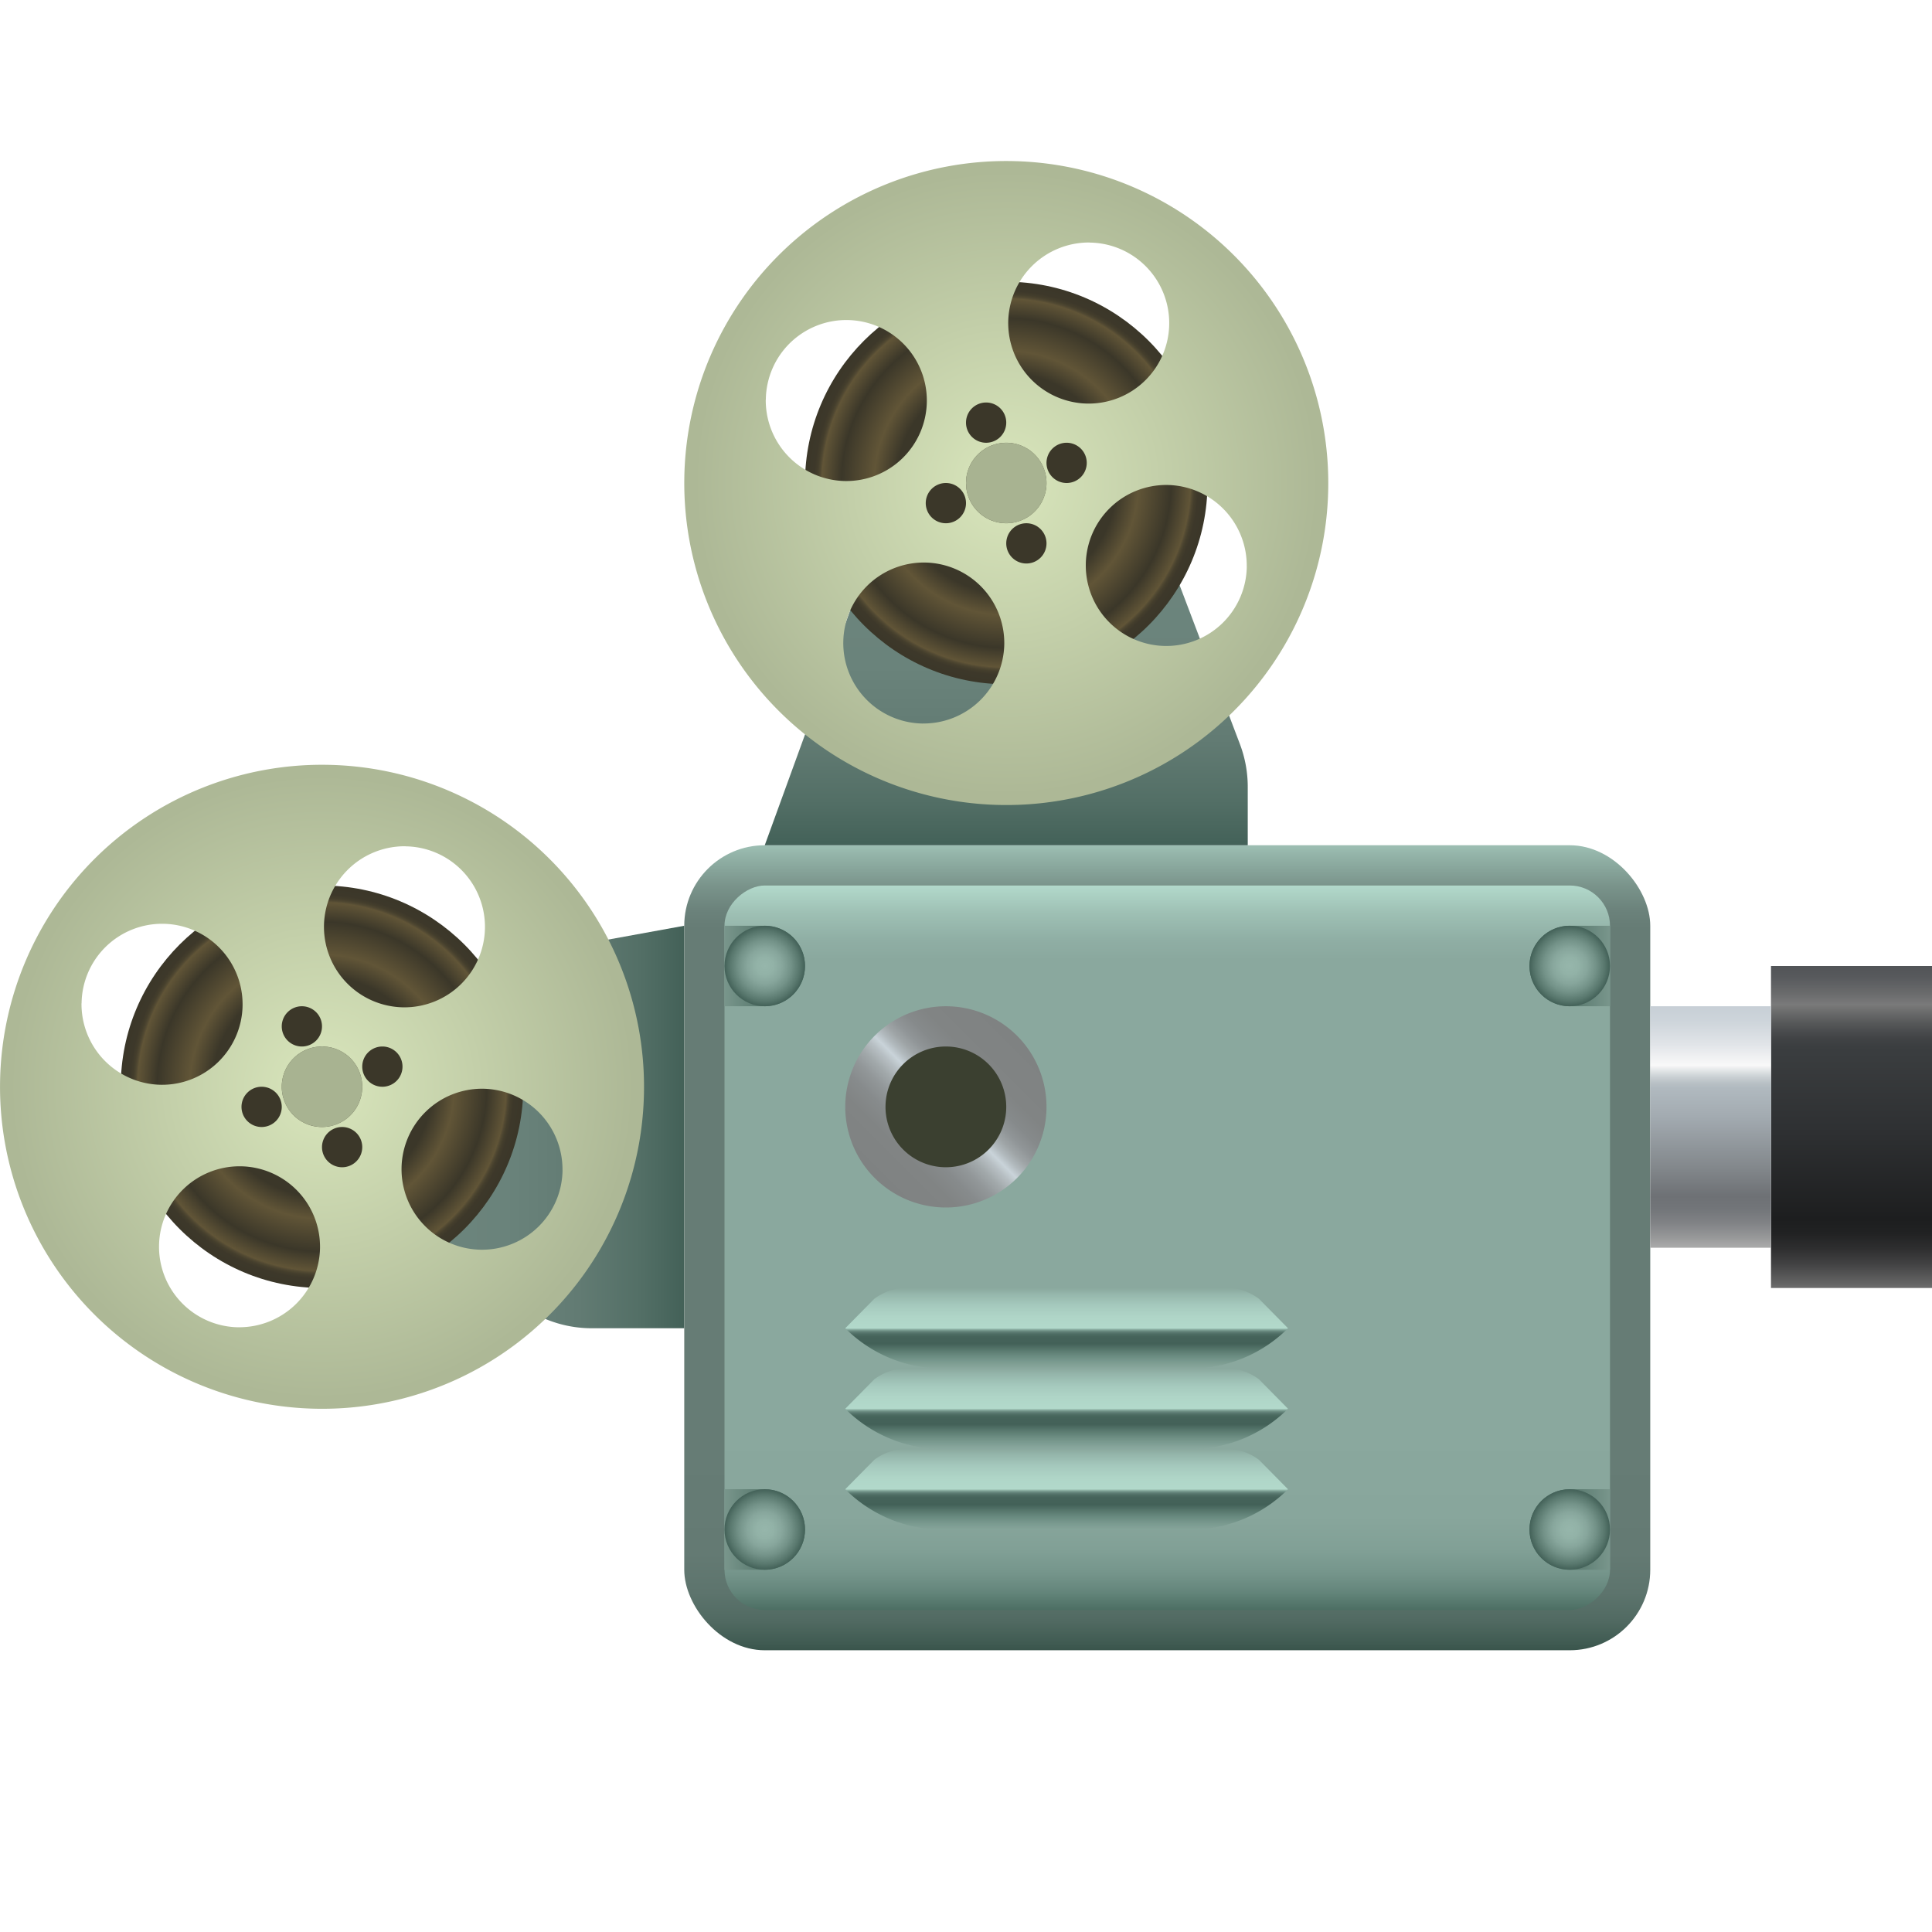 <?xml version="1.0" encoding="UTF-8"?> <svg xmlns="http://www.w3.org/2000/svg" xmlns:xlink="http://www.w3.org/1999/xlink" viewBox="0 0 48 48" width="48px" height="48px"> <defs> <linearGradient id="KuFMGoZ7AvXvhtUSlrK8ao" x1="21.733" x2="25.267" y1="29.267" y2="25.733" gradientUnits="userSpaceOnUse"> <stop offset="0" stop-color="#7f8282"></stop> <stop offset=".187" stop-color="#818484"></stop> <stop offset=".278" stop-color="#878b8c"></stop> <stop offset=".349" stop-color="#929799"></stop> <stop offset=".409" stop-color="#a2a9ab"></stop> <stop offset=".462" stop-color="#b7bfc3"></stop> <stop offset=".498" stop-color="#c9d3d9"></stop> <stop offset=".5" stop-color="#c8d2d8"></stop> <stop offset=".536" stop-color="#b1b9bd"></stop> <stop offset=".577" stop-color="#9fa5a7"></stop> <stop offset=".625" stop-color="#909597"></stop> <stop offset=".685" stop-color="#868a8b"></stop> <stop offset=".769" stop-color="#818484"></stop> <stop offset="1" stop-color="#7f8282"></stop> </linearGradient> <linearGradient id="KuFMGoZ7AvXvhtUSlrK8aa" x1="17" x2="6" y1="28" y2="28" gradientUnits="userSpaceOnUse"> <stop offset="0" stop-color="#436158"></stop> <stop offset=".1" stop-color="#536f66"></stop> <stop offset=".238" stop-color="#627b73"></stop> <stop offset=".403" stop-color="#6a837b"></stop> <stop offset=".664" stop-color="#6d857d"></stop> <stop offset=".666" stop-color="#79938a"></stop> <stop offset=".669" stop-color="#839f96"></stop> <stop offset=".673" stop-color="#88a69c"></stop> <stop offset=".684" stop-color="#8aa89e"></stop> <stop offset=".75" stop-color="#75948a"></stop> <stop offset=".84" stop-color="#5e7f74"></stop> <stop offset=".926" stop-color="#507267"></stop> <stop offset="1" stop-color="#4b6e63"></stop> </linearGradient> <linearGradient id="KuFMGoZ7AvXvhtUSlrK8ah" x1="29" x2="29" y1="40" y2="22" gradientTransform="rotate(-90 29 31)" gradientUnits="userSpaceOnUse"> <stop offset="0" stop-color="#4b6e63"></stop> <stop offset=".003" stop-color="#4f7166"></stop> <stop offset=".025" stop-color="#64857b"></stop> <stop offset=".051" stop-color="#75958b"></stop> <stop offset=".084" stop-color="#81a096"></stop> <stop offset=".129" stop-color="#88a69c"></stop> <stop offset=".25" stop-color="#8aa89e"></stop> <stop offset=".344" stop-color="#8aa89e"></stop> <stop offset=".897" stop-color="#8aa89e"></stop> <stop offset=".924" stop-color="#8faea4"></stop> <stop offset=".962" stop-color="#9ec0b4"></stop> <stop offset="1" stop-color="#b2d9cb"></stop> </linearGradient> <linearGradient id="KuFMGoZ7AvXvhtUSlrK8ai" x1="46" x2="46" y1="32" y2="24" gradientUnits="userSpaceOnUse"> <stop offset="0" stop-color="#6e6e6e"></stop> <stop offset=".016" stop-color="#636363"></stop> <stop offset=".069" stop-color="#454546"></stop> <stop offset=".12" stop-color="#2f2f30"></stop> <stop offset=".169" stop-color="#212223"></stop> <stop offset=".214" stop-color="#1d1e1f"></stop> <stop offset=".482" stop-color="#2e3032"></stop> <stop offset=".75" stop-color="#3b3e40"></stop> <stop offset=".779" stop-color="#424446"></stop> <stop offset=".821" stop-color="#555758"></stop> <stop offset=".871" stop-color="#747474"></stop> <stop offset=".88" stop-color="#7a7a7a"></stop> <stop offset=".912" stop-color="#6b6c6d"></stop> <stop offset=".964" stop-color="#585a5d"></stop> <stop offset="1" stop-color="#515457"></stop> </linearGradient> <linearGradient id="KuFMGoZ7AvXvhtUSlrK8aj" x1="42.5" x2="42.5" y1="31" y2="25" gradientUnits="userSpaceOnUse"> <stop offset="0" stop-color="#ababab"></stop> <stop offset=".045" stop-color="#969798"></stop> <stop offset=".104" stop-color="#808285"></stop> <stop offset=".162" stop-color="#727579"></stop> <stop offset=".214" stop-color="#6e7175"></stop> <stop offset=".329" stop-color="#82878b"></stop> <stop offset=".545" stop-color="#a3abb1"></stop> <stop offset=".659" stop-color="#b0b9bf"></stop> <stop offset=".679" stop-color="#b7bfc4"></stop> <stop offset=".707" stop-color="#cad0d3"></stop> <stop offset=".74" stop-color="#e9ebec"></stop> <stop offset=".755" stop-color="#f9f9f9"></stop> <stop offset=".843" stop-color="#e1e4e8"></stop> <stop offset=".935" stop-color="#ced5db"></stop> <stop offset="1" stop-color="#c7cfd6"></stop> </linearGradient> <linearGradient id="KuFMGoZ7AvXvhtUSlrK8ak" x1="25" x2="25" y1="21" y2="9.975" xlink:href="#KuFMGoZ7AvXvhtUSlrK8aa"></linearGradient> <linearGradient id="KuFMGoZ7AvXvhtUSlrK8at" y1="38" y2="38" xlink:href="#KuFMGoZ7AvXvhtUSlrK8ad"></linearGradient> <linearGradient id="KuFMGoZ7AvXvhtUSlrK8ar" x1="38" x2="36" y1="10" y2="10" gradientTransform="rotate(180 38 24)" xlink:href="#KuFMGoZ7AvXvhtUSlrK8ad"></linearGradient> <linearGradient id="KuFMGoZ7AvXvhtUSlrK8ac" x1="26.5" x2="26.5" y1="32" y2="34" gradientUnits="userSpaceOnUse"> <stop offset="0" stop-color="#8aa89e"></stop> <stop offset=".075" stop-color="#95b6ab"></stop> <stop offset=".214" stop-color="#a5c9bd"></stop> <stop offset=".354" stop-color="#afd5c7"></stop> <stop offset=".498" stop-color="#b2d9cb"></stop> <stop offset=".499" stop-color="#b0d6c8"></stop> <stop offset=".511" stop-color="#93b7aa"></stop> <stop offset=".524" stop-color="#7a9c91"></stop> <stop offset=".539" stop-color="#66867c"></stop> <stop offset=".557" stop-color="#56756c"></stop> <stop offset=".579" stop-color="#4b6a60"></stop> <stop offset=".609" stop-color="#45635a"></stop> <stop offset=".694" stop-color="#436158"></stop> <stop offset="1" stop-color="#547d6f" stop-opacity="0"></stop> </linearGradient> <linearGradient id="KuFMGoZ7AvXvhtUSlrK8am" y1="34" y2="36" xlink:href="#KuFMGoZ7AvXvhtUSlrK8ac"></linearGradient> <linearGradient id="KuFMGoZ7AvXvhtUSlrK8an" y1="36" y2="38" xlink:href="#KuFMGoZ7AvXvhtUSlrK8ac"></linearGradient> <linearGradient id="KuFMGoZ7AvXvhtUSlrK8ag" x1="29" x2="29" y1="41" y2="21" gradientUnits="userSpaceOnUse"> <stop offset="0" stop-color="#39544b"></stop> <stop offset=".009" stop-color="#405b52"></stop> <stop offset=".037" stop-color="#516a62"></stop> <stop offset=".072" stop-color="#5d746d"></stop> <stop offset=".12" stop-color="#647a73"></stop> <stop offset=".25" stop-color="#667c75"></stop> <stop offset=".344" stop-color="#667c75"></stop> <stop offset=".897" stop-color="#667c75"></stop> <stop offset=".919" stop-color="#6b827b"></stop> <stop offset=".95" stop-color="#7a948b"></stop> <stop offset=".986" stop-color="#92b2a7"></stop> <stop offset="1" stop-color="#9dbfb3"></stop> </linearGradient> <linearGradient id="KuFMGoZ7AvXvhtUSlrK8ad" x1="20" x2="18" y1="24" y2="24" gradientUnits="userSpaceOnUse"> <stop offset=".325" stop-color="#496b60"></stop> <stop offset="1" stop-color="#79968c"></stop> </linearGradient> <linearGradient id="KuFMGoZ7AvXvhtUSlrK8ap" x1="38" x2="36" gradientTransform="rotate(180 38 24)" xlink:href="#KuFMGoZ7AvXvhtUSlrK8ad"></linearGradient> <radialGradient id="KuFMGoZ7AvXvhtUSlrK8ae" cx="20" cy="38" r="1" gradientTransform="rotate(180 19.5 31)" gradientUnits="userSpaceOnUse"> <stop offset="0" stop-color="#96b6ab"></stop> <stop offset=".219" stop-color="#92b2a7"></stop> <stop offset=".435" stop-color="#87a69c"></stop> <stop offset=".651" stop-color="#739288"></stop> <stop offset=".865" stop-color="#58776d"></stop> <stop offset="1" stop-color="#436158"></stop> </radialGradient> <radialGradient id="KuFMGoZ7AvXvhtUSlrK8aq" cx="2" r="1" gradientTransform="translate(37 -14)" xlink:href="#KuFMGoZ7AvXvhtUSlrK8ae"></radialGradient> <radialGradient id="KuFMGoZ7AvXvhtUSlrK8al" cx="8" cy="27" r="5" xlink:href="#KuFMGoZ7AvXvhtUSlrK8ab"></radialGradient> <radialGradient id="KuFMGoZ7AvXvhtUSlrK8as" cx="2" cy="52" r="1" gradientTransform="translate(37 -14)" xlink:href="#KuFMGoZ7AvXvhtUSlrK8ae"></radialGradient> <radialGradient id="KuFMGoZ7AvXvhtUSlrK8ab" cx="25" cy="12" r="5" gradientUnits="userSpaceOnUse"> <stop offset="0" stop-color="#3b3729"></stop> <stop offset=".547" stop-color="#3b3729"></stop> <stop offset=".656" stop-color="#615537"></stop> <stop offset=".819" stop-color="#3b3729"></stop> <stop offset=".916" stop-color="#615537"></stop> <stop offset=".916" stop-color="#605437"></stop> <stop offset=".926" stop-color="#4f4731"></stop> <stop offset=".937" stop-color="#443e2c"></stop> <stop offset=".954" stop-color="#3d382a"></stop> <stop offset="1" stop-color="#3b3729"></stop> </radialGradient> <radialGradient id="KuFMGoZ7AvXvhtUSlrK8au" cy="24" r="1" xlink:href="#KuFMGoZ7AvXvhtUSlrK8ae"></radialGradient> <radialGradient id="KuFMGoZ7AvXvhtUSlrK8af" cx="25" cy="12" r="8" gradientUnits="userSpaceOnUse"> <stop offset="0" stop-color="#d9e6bc"></stop> <stop offset=".969" stop-color="#adb896"></stop> </radialGradient> <radialGradient id="KuFMGoZ7AvXvhtUSlrK8av" cx="8" cy="27" r="8" xlink:href="#KuFMGoZ7AvXvhtUSlrK8af"></radialGradient> </defs> <g data-name="film projector"> <path fill="url(#KuFMGoZ7AvXvhtUSlrK8aa)" d="M17,23,8.261,24.589A2.753,2.753,0,0,0,6,27.3H6a2.753,2.753,0,0,0,1.522,2.463l5.845,2.922A2.986,2.986,0,0,0,14.708,33H17Z"></path> <rect width="24" height="20" x="17" y="21" fill="url(#KuFMGoZ7AvXvhtUSlrK8ag)" rx="2"></rect> <rect width="18" height="22" x="20" y="20" fill="url(#KuFMGoZ7AvXvhtUSlrK8ah)" rx="1" transform="rotate(90 29 31)"></rect> <rect width="4" height="8" x="44" y="24" fill="url(#KuFMGoZ7AvXvhtUSlrK8ai)"></rect> <rect width="3" height="6" x="41" y="25" fill="url(#KuFMGoZ7AvXvhtUSlrK8aj)"></rect> <path fill="url(#KuFMGoZ7AvXvhtUSlrK8ak)" d="M19,21l3.223-8.863a3.281,3.281,0,0,1,3.051-2.161h0a3.282,3.282,0,0,1,3.105,2.118l2.426,6.392A3,3,0,0,1,31,19.55V21Z"></path> <circle cx="25" cy="12" r="5" fill="url(#KuFMGoZ7AvXvhtUSlrK8ab)"></circle> <circle cx="8" cy="27" r="5" fill="url(#KuFMGoZ7AvXvhtUSlrK8al)"></circle> <path fill="url(#KuFMGoZ7AvXvhtUSlrK8ac)" d="M32,33h0a3.415,3.415,0,0,1-2.414,1H23.414A3.415,3.415,0,0,1,21,33h0l.72-.73a1.342,1.342,0,0,1,.9-.27h7.76a1.342,1.342,0,0,1,.9.27Z"></path> <path fill="url(#KuFMGoZ7AvXvhtUSlrK8am)" d="M32,35h0a3.415,3.415,0,0,1-2.414,1H23.414A3.415,3.415,0,0,1,21,35h0l.72-.73a1.342,1.342,0,0,1,.9-.27h7.76a1.342,1.342,0,0,1,.9.27Z"></path> <path fill="url(#KuFMGoZ7AvXvhtUSlrK8an)" d="M32,37h0a3.415,3.415,0,0,1-2.414,1H23.414A3.415,3.415,0,0,1,21,37h0l.72-.73a1.342,1.342,0,0,1,.9-.27h7.76a1.342,1.342,0,0,1,.9.27Z"></path> <circle cx="23.5" cy="27.5" r="2" fill="#3b4030"></circle> <path fill="url(#KuFMGoZ7AvXvhtUSlrK8ao)" d="M23.5,30A2.5,2.5,0,1,1,26,27.5,2.5,2.5,0,0,1,23.5,30Zm0-4A1.5,1.5,0,1,0,25,27.5,1.5,1.5,0,0,0,23.5,26Z"></path> <path fill="url(#KuFMGoZ7AvXvhtUSlrK8ad)" d="M19,23H18v2h1a1,1,0,0,0,0-2Z"></path> <circle cx="19" cy="24" r="1" fill="url(#KuFMGoZ7AvXvhtUSlrK8ae)"></circle> <path fill="url(#KuFMGoZ7AvXvhtUSlrK8ap)" d="M39,25h1V23H39a1,1,0,0,0,0,2Z"></path> <circle cx="39" cy="24" r="1" fill="url(#KuFMGoZ7AvXvhtUSlrK8aq)"></circle> <path fill="url(#KuFMGoZ7AvXvhtUSlrK8ar)" d="M39,39h1V37H39a1,1,0,0,0,0,2Z"></path> <circle cx="39" cy="38" r="1" fill="url(#KuFMGoZ7AvXvhtUSlrK8as)"></circle> <path fill="url(#KuFMGoZ7AvXvhtUSlrK8at)" d="M19,37H18v2h1a1,1,0,0,0,0-2Z"></path> <circle cx="19" cy="38" r="1" fill="url(#KuFMGoZ7AvXvhtUSlrK8au)"></circle> <circle cx="25" cy="12" r="1" fill="#a8b391"></circle> <circle cx="8" cy="27" r="1" fill="#a8b391"></circle> <path fill="url(#KuFMGoZ7AvXvhtUSlrK8af)" d="M33,12.1A8,8,0,1,0,24.9,20,7.993,7.993,0,0,0,33,12.1Zm-2.024,1.976A2,2,0,1,1,29,12.049,2.006,2.006,0,0,1,30.975,14.074Zm-3.9-8.049A2,2,0,1,1,25.049,8,2.006,2.006,0,0,1,27.074,6.025Zm-8.049,3.9A2,2,0,1,1,21,11.951,2.006,2.006,0,0,1,19.025,9.926Zm3.9,8.049A2,2,0,1,1,24.951,16,2.006,2.006,0,0,1,22.926,17.975ZM24.988,13A1,1,0,1,1,26,12.012,1,1,0,0,1,24.988,13ZM25,10.5a.5.5,0,1,1-.5-.5A.5.5,0,0,1,25,10.5Zm-1,2a.5.5,0,1,1-.5-.5A.5.5,0,0,1,24,12.5Zm2,1a.5.5,0,1,1-.5-.5A.5.5,0,0,1,26,13.5Zm1-2a.5.5,0,1,1-.5-.5A.5.5,0,0,1,27,11.5Z"></path> <path fill="url(#KuFMGoZ7AvXvhtUSlrK8av)" d="M16,27.1A8,8,0,1,0,7.9,35,7.993,7.993,0,0,0,16,27.1Zm-2.024,1.976A2,2,0,1,1,12,27.049,2.006,2.006,0,0,1,13.975,29.074Zm-3.9-8.049A2,2,0,1,1,8.049,23,2.006,2.006,0,0,1,10.074,21.025Zm-8.049,3.9A2,2,0,1,1,4,26.951,2.006,2.006,0,0,1,2.025,24.926Zm3.9,8.049A2,2,0,1,1,7.951,31,2.006,2.006,0,0,1,5.926,32.975ZM7.988,28A1,1,0,1,1,9,27.012,1,1,0,0,1,7.988,28ZM8,25.5a.5.5,0,1,1-.5-.5A.5.5,0,0,1,8,25.5Zm-1,2a.5.5,0,1,1-.5-.5A.5.5,0,0,1,7,27.5Zm2,1a.5.5,0,1,1-.5-.5A.5.5,0,0,1,9,28.5Zm1-2a.5.5,0,1,1-.5-.5A.5.5,0,0,1,10,26.5Z"></path> </g> </svg> 